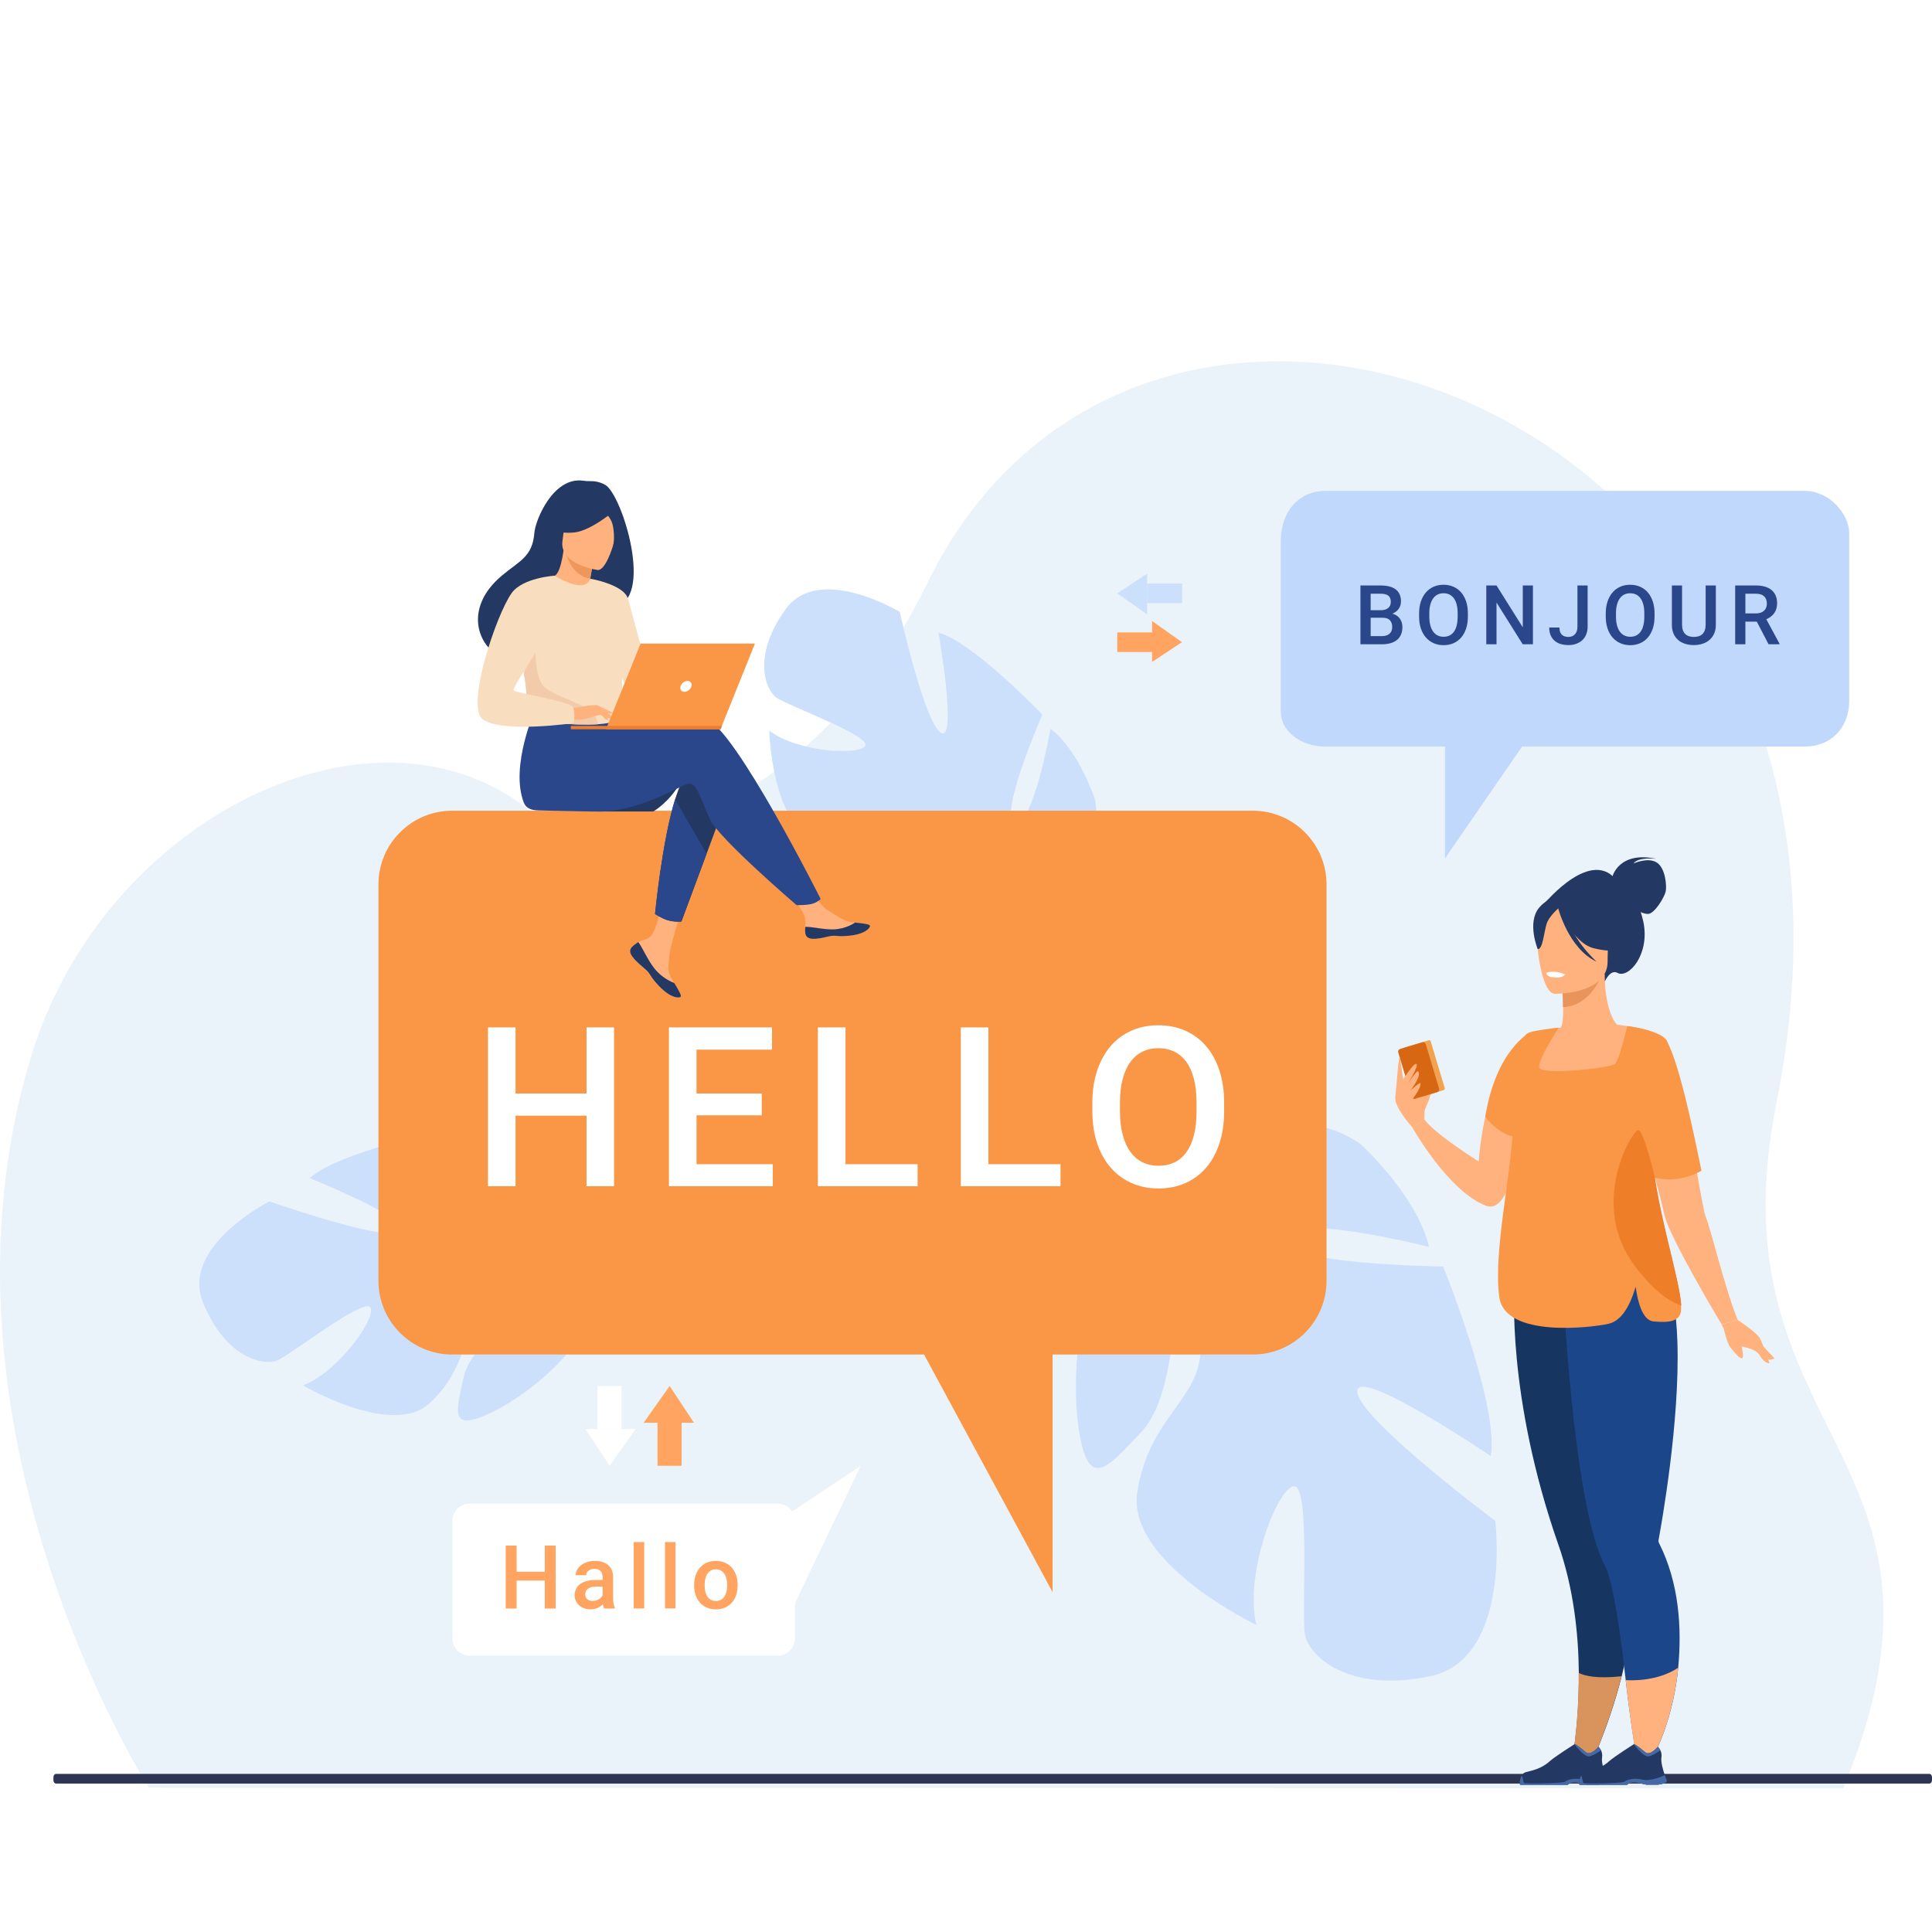 <svg width="123" height="123" viewBox="0 0 123 123" fill="none" xmlns="http://www.w3.org/2000/svg">
<rect x="0" y="0" width="123" height="123" fill="#808080" stroke="none"/>
<g clip-path="url(#clip0)">
<rect width="123" height="123" fill="white"/>
<path d="M9.476 113.814C9.476 113.814 -5.197 90.882 1.974 67.275C6.648 51.887 24.181 43.455 34.076 51.887C38.291 55.478 51.812 52.008 59.031 37.14C73.06 8.248 122.022 25.794 113.108 70.154C108.794 91.62 126.236 92.401 117.349 113.859L9.476 113.814Z" fill="#EBF3FA"/>
<path d="M12.923 82.928C11.468 79.365 17.155 76.484 17.155 76.484C17.155 76.484 24.482 79.067 25.56 78.438C26.638 77.81 19.726 75.007 19.726 75.007C21.492 73.366 28.136 71.993 28.136 71.993C28.136 71.993 32.431 78.255 33.321 77.381C34.211 76.506 29.235 72.03 29.235 72.03C31.503 71.175 34.868 72.013 34.868 72.013C39.698 73.874 37.057 79.98 37.057 79.98C37.057 79.98 38.593 82.118 41.716 83.53H41.716C41.716 83.53 42.346 83.75 43.217 84.277L42.714 84.661C42.57 84.557 42.425 84.462 42.279 84.375C42.278 84.374 42.278 84.373 42.277 84.373C42.274 84.372 42.272 84.371 42.27 84.37C42.176 84.318 42.042 84.246 41.877 84.157H41.877C41.877 84.157 41.876 84.157 41.876 84.157C41.493 83.973 41.219 83.831 41.031 83.72C41.03 83.72 41.03 83.719 41.03 83.719C39.848 83.126 38.245 82.402 37.606 82.482C37.606 82.482 37.602 82.361 37.537 82.169C37.559 82.269 37.581 82.373 37.606 82.482C38.153 84.985 34.083 88.58 31.309 89.919C28.534 91.259 29.063 89.784 29.516 87.7C29.97 85.615 32.896 83.838 33.367 82.797C33.838 81.756 32.341 82.218 30.836 83.562C29.33 84.906 29.752 87.115 27.357 89.334C24.962 91.552 19.284 88.197 19.284 88.197C21.49 87.388 23.936 83.962 23.59 83.253C23.243 82.544 18.554 86.222 17.676 86.601C16.797 86.98 14.378 86.49 12.923 82.928Z" fill="#CDE0FB"/>
<path d="M50.011 38.79C52.135 35.846 57.281 38.955 57.281 38.955C57.281 38.955 58.875 46.107 59.917 46.656C60.959 47.204 59.747 40.274 59.747 40.274C61.942 40.867 66.36 45.495 66.36 45.495C66.36 45.495 63.496 52.06 64.641 52.336C65.785 52.611 66.879 46.393 66.879 46.393C68.697 47.78 69.709 50.891 69.709 50.891C70.633 55.685 64.429 56.624 64.429 56.624C64.429 56.624 63.486 58.92 63.917 62.124V62.124C63.917 62.124 64.055 62.738 64.069 63.698L63.51 63.488C63.521 63.321 63.526 63.157 63.522 62.997C63.523 62.996 63.523 62.995 63.522 62.994V62.987C63.516 62.886 63.508 62.743 63.495 62.567V62.567C63.495 62.566 63.495 62.566 63.495 62.566C63.45 62.167 63.428 61.877 63.422 61.671V61.67C63.306 60.428 63.084 58.784 62.701 58.312C62.701 58.312 62.795 58.249 62.917 58.101C62.848 58.169 62.776 58.239 62.701 58.312C60.972 60.001 56.063 58.541 53.605 56.991C51.147 55.441 52.591 55.127 54.485 54.448C56.379 53.769 59.263 55.223 60.331 55.08C61.399 54.936 60.281 53.969 58.454 53.437C56.627 52.904 55.07 54.345 52.098 53.538C49.127 52.73 48.974 46.511 48.974 46.511C50.723 47.872 54.686 48.117 55.081 47.486C55.474 46.854 50.189 44.941 49.447 44.427C48.705 43.913 47.888 41.734 50.011 38.79Z" fill="#CDE0FB"/>
<path d="M91.02 106.726C96.274 105.646 95.198 96.827 95.198 96.827C95.198 96.827 86.522 90.347 86.413 88.612C86.304 86.876 94.913 92.703 94.913 92.703C95.442 89.386 91.877 80.629 91.877 80.629C91.877 80.629 81.295 80.516 81.617 78.807C81.939 77.097 90.982 79.386 90.982 79.386C90.213 76.096 86.631 72.849 86.631 72.849C80.729 68.703 75.708 76.496 75.708 76.496C75.708 76.496 72.042 76.378 67.984 73.858C67.984 73.858 67.24 73.299 65.955 72.699L65.9 73.58C66.132 73.666 66.355 73.76 66.569 73.861C66.571 73.861 66.571 73.862 66.573 73.863C66.576 73.865 66.579 73.866 66.582 73.867C66.715 73.936 66.902 74.035 67.132 74.157C67.132 74.158 67.132 74.158 67.132 74.158C67.133 74.158 67.133 74.158 67.133 74.158C67.643 74.46 68.021 74.666 68.295 74.798C68.296 74.799 68.296 74.799 68.298 74.799C69.9 75.707 71.982 77.002 72.386 77.804C72.386 77.804 72.529 77.714 72.802 77.64C72.669 77.692 72.531 77.747 72.386 77.804C69.064 79.111 68.059 86.613 68.662 90.864C69.263 95.116 70.56 93.359 72.621 91.217C74.683 89.075 74.469 84.308 75.309 82.955C76.149 81.602 76.776 83.694 76.388 86.479C76 89.265 73.115 90.491 72.404 94.985C71.694 99.48 79.985 103.45 79.985 103.45C79.209 100.269 81.278 94.778 82.367 94.629C83.457 94.48 82.837 102.762 83.08 104.073C83.323 105.385 85.767 107.805 91.02 106.726Z" fill="#CDE0FB"/>
<path d="M122.83 113.55H3.57C3.476 113.55 3.4 113.456 3.4 113.34V113.143C3.4 113.027 3.476 112.932 3.57 112.932H122.83C122.924 112.932 123 113.027 123 113.143V113.34C123 113.456 122.924 113.55 122.83 113.55Z" fill="#2E3552"/>
<path d="M79.754 51.613H28.793C26.197 51.613 24.093 53.717 24.093 56.312V81.537C24.093 84.132 26.197 86.236 28.793 86.236H58.83L67.013 101.366V86.236H79.754C82.35 86.236 84.454 84.132 84.454 81.537V56.312C84.454 53.717 82.35 51.613 79.754 51.613Z" fill="#F99746"/>
<path d="M84.359 31.253H114.911C116.467 31.253 117.728 32.726 117.728 33.946V44.61C117.728 46.441 116.467 47.528 114.911 47.528H96.903L91.998 54.64V47.528H84.359C82.803 47.528 81.541 46.539 81.541 45.319V34.49C81.541 32.438 82.803 31.253 84.359 31.253Z" fill="#C0D8FB"/>
<path d="M43.35 49.776C42.569 51.137 41.585 51.663 41.585 51.663H37.493C37.493 51.663 43.947 48.738 43.35 49.776Z" fill="#233862"/>
<path d="M40.217 60.315C40.11 60.437 40.096 60.574 40.149 60.719C40.149 60.72 40.149 60.721 40.15 60.721C40.248 60.991 40.57 61.292 40.944 61.593C40.992 61.632 41.035 61.667 41.072 61.699C41.082 61.708 41.092 61.717 41.101 61.725C41.108 61.732 41.115 61.739 41.123 61.745C41.472 62.067 41.341 62.141 41.968 62.794C42.683 63.538 43.176 63.552 43.316 63.484C43.434 63.426 43.194 63.031 42.927 62.588C42.914 62.566 42.901 62.544 42.888 62.523C42.852 62.464 42.817 62.404 42.782 62.345C42.469 61.811 42.549 61.56 42.624 60.765C42.684 60.12 43.628 57.157 43.628 57.157L42.257 56.921C42.257 56.921 41.844 59.28 41.389 59.643C41.146 59.837 40.874 59.839 40.64 59.983C40.623 59.993 40.607 60.003 40.591 60.014C40.459 60.102 40.323 60.192 40.217 60.315Z" fill="#FFB27D"/>
<path d="M40.217 60.309C40.11 60.431 40.096 60.568 40.149 60.714C40.149 60.714 40.149 60.715 40.15 60.716C40.269 60.985 40.584 61.285 40.945 61.584C40.993 61.624 41.035 61.66 41.072 61.694C41.082 61.702 41.092 61.711 41.101 61.719C41.108 61.726 41.115 61.733 41.123 61.739C41.472 62.061 41.341 62.135 41.968 62.788C42.683 63.532 43.176 63.546 43.316 63.478C43.434 63.42 43.194 63.025 42.927 62.582C42.788 62.531 42.14 62.268 41.651 61.642C41.221 61.092 40.933 60.386 40.64 59.977C40.623 59.987 40.607 59.997 40.591 60.008C40.459 60.096 40.323 60.187 40.217 60.309Z" fill="#233862"/>
<path d="M51.266 59.457C51.35 59.88 51.954 59.81 52.627 59.645C53.301 59.48 53.141 59.676 54.1 59.57C55.059 59.464 55.35 59.106 55.379 58.964C55.406 58.837 54.931 58.792 54.423 58.734C54.359 58.727 54.295 58.719 54.231 58.711C53.657 58.639 53.236 58.268 52.716 57.964C52.221 57.676 51.485 56.502 51.485 56.502L50.169 56.606C50.169 56.606 50.86 57.655 51.126 58.111C51.283 58.379 51.275 58.733 51.255 59.007C51.245 59.156 51.236 59.308 51.266 59.457Z" fill="#FFB27D"/>
<path d="M52.637 59.643C53.311 59.478 53.151 59.674 54.11 59.568C55.069 59.462 55.36 59.104 55.389 58.962C55.415 58.835 54.941 58.79 54.433 58.732L54.428 58.742C54.428 58.742 53.853 59.15 53.054 59.169C52.404 59.184 51.715 58.998 51.265 59.005C51.255 59.154 51.245 59.306 51.276 59.455C51.36 59.878 51.963 59.808 52.637 59.643Z" fill="#233862"/>
<path d="M46.216 51.039L44.986 54.349L43.381 58.669C43.381 58.669 42.946 58.711 42.529 58.591C42.144 58.48 41.703 58.19 41.703 58.19C41.703 58.19 42.149 53.55 42.98 50.888C43.194 50.204 43.432 49.651 43.696 49.34C44.985 47.816 46.216 51.039 46.216 51.039Z" fill="#233862"/>
<path d="M44.973 45.789C44.168 45.529 41.87 45.863 39.562 46.315L39.079 45.517L34.093 45.128C34.093 45.128 32.448 48.776 33.349 51.101C33.481 51.443 33.809 51.587 34.257 51.594C34.257 51.594 34.257 51.594 34.258 51.595C34.258 51.595 37.233 51.667 38.196 51.667C40.675 51.667 43.444 49.963 43.802 49.891C44.387 49.774 44.622 50.946 45.208 52.177C45.794 53.408 50.717 57.627 50.717 57.627C50.717 57.627 51.474 57.635 51.786 57.518C52.122 57.392 52.245 57.228 52.245 57.228C52.245 57.228 46.791 46.375 44.973 45.789Z" fill="#2B478B"/>
<path d="M38.548 30.88C38.175 30.658 37.81 30.626 37.589 30.633C37.431 30.638 37.271 30.623 37.114 30.602C35.224 30.348 34.087 33.093 34.02 33.925C33.897 35.458 33.086 35.692 31.944 36.652C29.655 38.577 30.326 40.814 31.578 41.645C32.329 42.144 33.653 41.645 33.653 41.645C33.672 41.659 37.273 39.632 39.048 38.655C41.71 38.276 39.617 31.517 38.548 30.88Z" fill="#233862"/>
<path d="M37.568 37.824C37.577 37.829 36.695 38.13 36.106 37.869C35.551 37.624 35.131 36.712 35.139 36.712C35.392 36.7 35.668 36.48 35.882 35.033L35.989 35.071L37.795 35.721C37.795 35.721 37.664 36.3 37.579 36.852C37.508 37.315 37.47 37.759 37.568 37.824Z" fill="#FFB27D"/>
<path d="M37.782 35.717C37.782 35.717 37.651 36.296 37.567 36.847C36.529 36.661 36.123 35.627 35.977 35.067L37.782 35.717Z" fill="#ED975D"/>
<path d="M38.051 36.289C38.051 36.289 35.581 35.957 35.811 34.422C36.041 32.886 35.877 31.81 37.464 31.956C39.051 32.103 39.269 32.735 39.316 33.266C39.364 33.797 38.699 36.335 38.051 36.289Z" fill="#FFB27D"/>
<path d="M39.234 32.425C39.234 32.425 37.653 33.787 36.577 33.897C35.501 34.007 35.094 33.662 35.094 33.662C35.094 33.662 35.728 33.135 36.11 32.286C36.222 32.035 36.46 31.863 36.733 31.84C37.502 31.774 38.957 31.743 39.234 32.425Z" fill="#233862"/>
<path d="M38.24 32.307C38.24 32.307 38.769 32.818 38.936 33.197C39.096 33.564 39.145 34.439 39.017 34.787C39.017 34.787 39.841 33.184 39.374 32.406C38.879 31.58 38.24 32.307 38.24 32.307Z" fill="#233862"/>
<path d="M39.641 41.461C39.566 46.462 39.62 45.417 39.073 45.891C38.941 46.006 38.571 46.074 38.083 46.106C36.55 46.208 33.854 45.955 33.752 45.672C33.398 44.691 33.648 44.387 33.353 42.885C33.322 42.726 33.284 42.553 33.239 42.365C32.993 41.334 32.754 40.983 33.626 39.327C34.418 37.826 35.24 36.608 35.314 36.652C37.403 37.892 37.571 36.85 37.571 36.85C37.571 36.85 39.677 39.022 39.641 41.461Z" fill="#F9DDBF"/>
<path d="M44.986 54.35L43.381 58.67C43.381 58.67 42.946 58.712 42.529 58.592C42.144 58.481 41.703 58.191 41.703 58.191C41.703 58.191 42.149 53.552 42.98 50.889L44.986 54.35Z" fill="#2B478B"/>
<path d="M37.584 36.844C37.584 36.844 39.732 37.208 39.985 38.133C40.237 39.058 41.722 44.498 41.722 44.498C41.722 44.498 40.63 44.694 40.125 44.189C39.62 43.684 38.369 39.507 38.369 39.507L37.584 36.844Z" fill="#F9DDBF"/>
<path d="M38.081 46.108C36.548 46.21 33.852 45.957 33.75 45.674C33.396 44.693 33.646 44.389 33.351 42.887L34.09 40.805C34.09 40.805 33.968 43.124 34.652 43.734C35.335 44.344 37.452 44.911 37.784 45.421C37.945 45.666 38.05 45.911 38.081 46.108Z" fill="#F2CCAA"/>
<path d="M36.339 45.125C36.339 45.125 37.852 44.788 38.096 44.922C38.34 45.056 38.937 45.545 39.011 45.715C39.086 45.886 38.468 45.586 38.267 45.532C38.136 45.497 37.794 45.617 37.624 45.673C36.91 45.911 36.473 45.789 36.473 45.789L36.339 45.125Z" fill="#FFB27D"/>
<path d="M35.309 36.651C35.309 36.651 33.277 36.776 32.575 37.757C31.585 39.138 29.621 45.021 30.746 45.806C32.014 46.69 36.514 46.037 36.514 46.037C36.514 46.037 36.664 45.337 36.456 44.999C36.247 44.66 32.861 44.113 32.705 43.957C32.548 43.8 34.658 40.909 34.658 40.44C34.658 39.971 35.309 36.651 35.309 36.651Z" fill="#F9DDBF"/>
<path d="M38.15 45.343C38.15 45.343 38.467 45.752 38.571 45.801C38.675 45.85 38.742 45.837 38.742 45.837L38.528 45.453L38.15 45.343Z" fill="#FFB27D"/>
<path d="M38.082 44.924L39.003 45.372C39.003 45.372 38.964 45.436 38.851 45.431C38.737 45.426 38.451 45.321 38.451 45.321L38.082 44.924Z" fill="#FFB27D"/>
<path d="M38.58 46.428H45.869L48.062 40.975H40.784L38.58 46.428Z" fill="#F99746"/>
<path d="M45.965 46.215H36.339V46.427H45.88L45.965 46.215Z" fill="#ED7D2B"/>
<path d="M44.019 43.698C44.074 43.507 43.963 43.351 43.771 43.351C43.579 43.351 43.379 43.507 43.324 43.698C43.27 43.89 43.38 44.045 43.572 44.045C43.764 44.045 43.964 43.89 44.019 43.698Z" fill="white"/>
<path d="M90.695 70.702C90.695 70.667 91.209 69.602 91.046 69.52C90.882 69.438 90.589 69.451 90.554 69.638C90.52 69.824 90.695 70.702 90.695 70.702Z" fill="#FFB27D"/>
<path d="M98.382 57.464C98.382 57.464 101.4 53.837 102.998 56.157C102.998 56.157 104.19 56.652 104.622 58.681C105.062 60.752 103.685 62.325 102.973 61.937C102.516 61.687 102.171 62.486 102.171 62.486L98.382 57.464Z" fill="#233862"/>
<path d="M94.627 76.771C92.228 75.887 89.916 71.78 89.916 71.78L90.673 71.251C91.303 72.172 94.139 73.943 94.139 73.943C94.204 73.166 94.298 72.461 94.414 71.823C95.201 67.482 97.002 66.197 97.486 65.924C97.564 65.879 97.608 65.862 97.608 65.862C97.608 65.862 97.606 65.894 97.603 65.954C97.596 66.085 97.58 66.348 97.555 66.709C97.367 69.396 96.633 77.51 94.627 76.771Z" fill="#FFB27D"/>
<path d="M102.66 55.793C102.66 55.793 103.065 54.169 105.45 54.676C105.45 54.676 104.308 54.533 103.995 54.972C103.995 54.972 104.901 54.558 105.467 54.905C106.033 55.252 106.126 56.418 106.042 56.773C105.957 57.129 105.332 58.185 104.917 58.185C104.503 58.185 104.013 57.822 104.013 57.822L102.66 55.793Z" fill="#233862"/>
<path d="M106.242 81.205C105.057 78.546 104.49 77.795 104.47 76.958C104.454 76.296 104.78 75.582 105.414 73.832C105.563 73.42 105.666 72.996 105.73 72.567C106.231 69.193 104.28 65.545 103.067 65.297C102.73 65.208 102.158 63.989 102.165 62.025L102.013 62.055L99.459 62.561C99.459 62.561 99.517 63.364 99.519 64.121C99.521 64.752 99.483 65.35 99.34 65.426C99.156 65.442 99.047 65.453 99.047 65.453C99.047 65.453 96.918 68.41 96.739 71.16C96.56 73.91 98.444 75.105 96.725 80.601C94.97 86.213 106.897 82.674 106.242 81.205Z" fill="#FFB27D"/>
<path d="M99.445 62.553C99.445 62.553 99.503 63.357 99.505 64.114C100.934 64.074 101.689 62.77 101.999 62.048L99.445 62.553Z" fill="#E8945B"/>
<path d="M102.264 61.772C102.264 61.772 103.013 60.589 103.193 59.577C103.321 58.855 102.953 56.177 100.263 56.563C100.263 56.563 99.481 56.64 98.746 57.136C98.162 57.53 97.319 58.382 98.262 60.718L98.507 61.508L102.264 61.772Z" fill="#233862"/>
<path d="M98.964 63.271C98.964 63.271 102.346 63.327 102.348 61.221C102.35 59.115 102.788 57.704 100.629 57.579C98.471 57.454 98.051 58.258 97.879 58.96C97.707 59.663 98.085 63.202 98.964 63.271Z" fill="#FFB27D"/>
<path d="M99.106 57.53C99.106 57.53 100.032 60.001 101.452 60.366C102.873 60.731 103.489 60.351 103.489 60.351C103.489 60.351 102.4 59.485 102.174 57.974C102.174 57.974 99.804 56.354 99.106 57.53Z" fill="#233862"/>
<path d="M99.324 57.731C99.324 57.731 98.633 58.283 98.464 58.819C98.295 59.355 98.22 60.459 97.898 60.422C97.898 60.422 97.201 58.743 97.984 57.793C98.816 56.785 99.324 57.731 99.324 57.731Z" fill="#233862"/>
<path d="M103.246 106.708C102.395 110.091 101.115 112.685 101.115 112.685L100 112.608C100 112.608 100.547 110.007 100.515 106.493C100.493 104.036 100.189 101.132 99.219 98.36C95.883 88.833 96.422 81.899 96.422 81.899L102.695 82.632L102.987 82.667C103.013 85.548 103.088 89.459 103.153 92.518C103.21 95.269 103.261 97.33 103.261 97.33C104.467 99.927 104.029 103.594 103.246 106.708Z" fill="#163560"/>
<path d="M110.629 84.024L109.614 84.328C109.614 84.328 106.266 78.773 105.961 77.327C105.862 76.857 105.619 75.915 105.335 74.86C104.747 72.675 103.988 70.001 103.988 70.001L103.738 68.919L102.886 65.228C102.886 65.228 104.518 65.395 105.472 65.794C105.789 65.926 106.03 66.083 106.114 66.268C106.815 67.81 107.515 71.701 108.007 74.477C108.281 76.024 108.491 77.225 108.6 77.48C108.904 78.189 109.834 82.096 110.629 84.024Z" fill="#FFB27D"/>
<path d="M106.842 106.176C106.482 110.026 104.894 112.514 104.894 112.514L104.361 112.902C104.361 112.902 103.857 110.19 103.5 106.963C103.16 103.896 102.695 100.65 102.167 99.66C100.075 95.732 99.445 80.901 99.445 80.901L105.806 80.586C106.446 81.661 106.725 83.425 106.791 85.43C106.958 90.492 105.768 97.092 105.591 98.046C105.591 98.047 105.591 98.047 105.59 98.049C105.576 98.122 105.598 98.195 105.632 98.262C106.897 100.767 107.08 103.633 106.842 106.176Z" fill="#1C468A"/>
<path d="M99.197 57.809C99.197 57.809 99.856 60.396 101.648 61.225C101.648 61.225 99.856 59.635 99.704 57.927C99.551 56.219 99.197 57.809 99.197 57.809Z" fill="#233862"/>
<path d="M107.025 83.114C107.036 83.329 107.024 83.5 106.985 83.623C106.85 84.048 106.385 84.243 105.261 84.127C104.575 84.055 104.269 82.904 104.132 81.922C103.719 83.327 103.142 84.116 102.395 84.281C101.307 84.523 95.812 85.191 95.452 82.579C95.057 79.707 96.241 74.619 96.306 71.877C96.144 70.904 96.089 70.06 96.106 69.335C96.152 67.381 96.726 66.286 97.167 65.845C97.292 65.749 97.417 65.689 97.918 65.603C98.175 65.56 98.529 65.509 99.032 65.443C99.032 65.443 99.238 65.42 99.233 65.427C99.14 65.594 97.895 67.478 97.993 67.963C98.094 68.47 102.508 68.013 102.812 67.734C103.117 67.456 103.598 65.319 103.598 65.319C103.598 65.319 105.161 65.49 105.925 66.046C105.925 66.046 105.923 66.049 105.917 66.055C106.01 66.122 106.079 66.192 106.118 66.267C106.934 67.82 107.748 71.739 108.322 74.535C106.933 75.3 105.72 75.072 105.344 74.971C105.836 78.191 106.952 81.648 107.025 83.114Z" fill="#F99746"/>
<path d="M90.683 71.254C90.684 71.149 90.771 69.638 90.502 69.322C90.234 69.004 89.684 68.553 89.512 68.567C89.34 68.581 88.664 69.478 88.868 70.165C89.07 70.853 89.927 71.783 89.927 71.783L90.683 71.254Z" fill="#FFB27D"/>
<path d="M91.913 69.401L90.348 69.869C90.296 69.885 90.242 69.855 90.226 69.803L89.332 66.82C89.316 66.767 89.346 66.713 89.397 66.697L90.962 66.228C91.015 66.213 91.069 66.242 91.085 66.294L91.979 69.278C91.994 69.33 91.965 69.385 91.913 69.401Z" fill="#F1A34F"/>
<path d="M91.505 69.528L90.085 69.953C89.993 69.981 89.897 69.929 89.869 69.837L89.018 66.998C88.99 66.906 89.043 66.809 89.135 66.781L90.554 66.356C90.647 66.328 90.744 66.381 90.771 66.473L91.622 69.311C91.65 69.403 91.597 69.5 91.505 69.528Z" fill="#D86713"/>
<path d="M106.84 106.175C106.479 110.025 104.891 112.514 104.891 112.514L104.348 113.008C104.348 113.008 103.854 110.189 103.497 106.963C103.873 106.99 105.53 107.05 106.84 106.175Z" fill="#FFB27D"/>
<path d="M103.234 106.718C102.384 110.102 101.104 112.695 101.104 112.695L99.989 112.618C99.989 112.618 100.535 110.017 100.504 106.503C100.882 106.694 101.663 106.887 103.234 106.718Z" fill="#D9935C"/>
<path d="M101.762 113.622H101.05C100.811 113.584 100.635 113.515 100.391 113.484C100.019 113.435 99.848 113.587 99.815 113.622C99.81 113.627 99.808 113.629 99.808 113.629H96.784C96.708 113.521 96.781 113.269 96.853 113.084C96.901 112.958 97.006 112.862 97.136 112.825C97.456 112.732 98.089 112.65 98.667 112.125C98.993 111.831 100.24 111.043 100.24 111.043L100.246 111.042C100.274 111.042 100.405 111.082 100.971 111.561C101.265 111.808 101.765 111.212 101.765 111.212C101.765 111.212 101.859 111.29 101.929 111.435C101.985 111.549 102.026 111.705 101.994 111.899C101.948 112.171 102.094 112.677 102.21 113.02C102.28 113.227 102.34 113.375 102.34 113.375C102.34 113.375 102.374 113.546 101.762 113.622Z" fill="#233862"/>
<path d="M101.926 111.435C101.756 111.554 101.397 111.79 101.16 111.821C100.839 111.863 100.238 111.043 100.238 111.043L100.244 111.042C100.272 111.042 100.402 111.082 100.969 111.561C101.262 111.808 101.762 111.212 101.762 111.212C101.762 111.212 101.856 111.29 101.926 111.435Z" fill="#466AA5"/>
<path d="M101.762 113.624H101.05C100.811 113.587 100.635 113.518 100.391 113.486C100.019 113.437 99.848 113.589 99.815 113.624C99.81 113.629 99.808 113.631 99.808 113.631H96.784C96.708 113.523 96.781 113.271 96.853 113.086C96.945 113.004 96.971 113.441 97.021 113.51C97.072 113.58 99.488 113.536 99.627 113.434C99.767 113.332 100.185 113.155 100.769 113.295C101.277 113.416 102.025 113.105 102.21 113.022C102.28 113.23 102.34 113.377 102.34 113.377C102.34 113.377 102.374 113.548 101.762 113.624Z" fill="#466AA5"/>
<path d="M105.541 113.622H104.83C104.591 113.584 104.415 113.515 104.171 113.484C103.799 113.435 103.628 113.587 103.594 113.622C103.59 113.627 103.588 113.629 103.588 113.629H100.564C100.488 113.521 100.561 113.269 100.633 113.084C100.681 112.958 100.786 112.862 100.916 112.825C101.236 112.732 101.869 112.65 102.447 112.125C102.773 111.831 104.02 111.043 104.02 111.043L104.026 111.042C104.054 111.042 104.184 111.082 104.751 111.561C105.045 111.808 105.545 111.212 105.545 111.212C105.545 111.212 105.639 111.29 105.708 111.435C105.765 111.549 105.806 111.705 105.773 111.899C105.728 112.171 105.874 112.677 105.99 113.02C106.06 113.227 106.119 113.375 106.119 113.375C106.119 113.375 106.154 113.546 105.541 113.622Z" fill="#233862"/>
<path d="M105.706 111.435C105.536 111.554 105.177 111.79 104.94 111.821C104.618 111.863 104.018 111.043 104.018 111.043L104.024 111.042C104.052 111.042 104.182 111.082 104.749 111.561C105.042 111.808 105.543 111.212 105.543 111.212C105.543 111.212 105.636 111.29 105.706 111.435Z" fill="#466AA5"/>
<path d="M105.541 113.624H104.83C104.591 113.587 104.415 113.518 104.171 113.486C103.799 113.437 103.628 113.589 103.594 113.624C103.59 113.629 103.588 113.631 103.588 113.631H100.564C100.488 113.523 100.561 113.271 100.633 113.086C100.725 113.004 100.75 113.441 100.801 113.51C100.852 113.58 103.267 113.536 103.407 113.434C103.547 113.332 103.965 113.155 104.549 113.295C105.056 113.416 105.805 113.105 105.99 113.022C106.06 113.23 106.119 113.377 106.119 113.377C106.119 113.377 106.154 113.548 105.541 113.624Z" fill="#466AA5"/>
<path d="M107.038 83.122C106.283 82.87 105.314 82.199 104.151 80.696C101.072 76.716 103.89 72.04 104.268 71.953C104.645 71.866 105.357 74.978 105.357 74.978C105.848 78.198 106.965 81.655 107.038 83.122Z" fill="#EF7E29"/>
<path d="M97.367 65.76C97.367 65.76 95.259 66.821 94.556 71.103C94.556 71.103 95.247 72.05 96.22 72.329C96.359 72.368 96.503 72.395 96.653 72.403C97.847 72.466 97.367 65.76 97.367 65.76Z" fill="#F99746"/>
<path d="M89.35 68.678C89.35 68.678 90.002 67.675 90.161 67.732C90.388 67.811 89.57 69.084 89.57 69.084C89.57 69.084 90.177 68.133 90.271 68.204C90.487 68.367 90.144 68.965 89.803 69.422C89.803 69.422 90.412 68.864 90.432 68.965C90.502 69.317 89.763 70.171 89.763 70.171L89.35 69.227V68.678Z" fill="#FFB27D"/>
<path d="M88.852 69.604C88.884 69.482 89.043 67.087 89.111 67.314C89.179 67.542 89.341 68.797 89.341 68.797L88.852 69.604Z" fill="#FFB27D"/>
<path d="M99.628 62.026C99.628 62.026 99.57 62.274 98.952 62.235C98.952 62.235 98.434 62.203 98.45 61.931C98.45 61.931 98.952 61.736 99.628 62.026Z" fill="white"/>
<path d="M110.623 84.027C110.623 84.027 111.848 84.841 112.035 85.184C112.222 85.527 112.659 86.79 112.659 86.79C112.659 86.79 112.347 86.837 112.035 86.291C111.723 85.745 110.694 85.792 110.351 85.496C110.007 85.2 109.609 84.331 109.609 84.331L110.623 84.027Z" fill="#FFB27D"/>
<path d="M109.745 84.593C109.745 84.593 109.949 85.551 110.198 85.831C110.448 86.112 110.791 86.58 110.931 86.456C111.072 86.331 110.775 85.285 110.775 85.285L109.745 84.593Z" fill="#FFB27D"/>
<path d="M111.872 85.294C111.904 85.341 112.98 86.485 112.98 86.485C112.98 86.485 112.59 86.662 112.481 86.485C112.372 86.308 111.872 85.294 111.872 85.294Z" fill="#FFB27D"/>
<path d="M39.094 75.521H37.343V71.028H32.822V75.521H31.065V65.409H32.822V69.618H37.343V65.409H39.094V75.521Z" fill="white"/>
<path d="M48.497 71.007H44.344V74.119H49.198V75.521H42.586V65.409H49.15V66.826H44.344V69.618H48.497V71.007Z" fill="white"/>
<path d="M53.827 74.119H58.418V75.521H52.07V65.409H53.827V74.119Z" fill="white"/>
<path d="M62.926 74.119H67.517V75.521H61.17V65.409H62.926V74.119Z" fill="white"/>
<path d="M76.177 70.204C76.177 69.64 76.123 69.141 76.014 68.708C75.905 68.275 75.746 67.913 75.538 67.621C75.33 67.329 75.074 67.109 74.771 66.958C74.468 66.807 74.123 66.732 73.739 66.732C73.364 66.732 73.026 66.807 72.725 66.958C72.424 67.109 72.168 67.329 71.958 67.621C71.747 67.913 71.585 68.275 71.472 68.708C71.358 69.141 71.301 69.64 71.301 70.204V70.732C71.301 71.297 71.358 71.797 71.472 72.233C71.585 72.668 71.748 73.033 71.961 73.327C72.174 73.621 72.433 73.843 72.736 73.993C73.039 74.144 73.378 74.219 73.753 74.219C74.531 74.219 75.129 73.923 75.549 73.33C75.968 72.737 76.177 71.872 76.177 70.732V70.204ZM77.934 70.732C77.934 71.501 77.834 72.19 77.632 72.799C77.431 73.408 77.147 73.924 76.781 74.348C76.416 74.771 75.976 75.096 75.462 75.323C74.948 75.55 74.378 75.664 73.753 75.664C73.132 75.664 72.566 75.55 72.052 75.323C71.538 75.096 71.094 74.771 70.721 74.348C70.349 73.924 70.06 73.408 69.853 72.799C69.647 72.19 69.544 71.501 69.544 70.732V70.218C69.544 69.45 69.647 68.76 69.853 68.149C70.06 67.538 70.347 67.019 70.714 66.593C71.083 66.167 71.524 65.841 72.038 65.614C72.552 65.387 73.119 65.273 73.739 65.273C74.364 65.273 74.935 65.387 75.451 65.614C75.968 65.841 76.41 66.167 76.778 66.593C77.146 67.019 77.431 67.538 77.632 68.149C77.834 68.76 77.934 69.45 77.934 70.218V70.732Z" fill="white"/>
<path d="M49.516 105.403H29.896C29.294 105.403 28.801 104.91 28.801 104.308V96.824C28.801 96.222 29.294 95.729 29.896 95.729H49.516C50.118 95.729 50.611 96.222 50.611 96.824V104.308C50.611 104.91 50.118 105.403 49.516 105.403Z" fill="white"/>
<path d="M50.146 96.415L54.792 93.33L50.146 103.039V96.415Z" fill="white"/>
<path d="M35.377 102.406H34.684V100.626H32.892V102.406H32.197V98.4H32.892V100.067H34.684V98.4H35.377V102.406Z" fill="#FFA561"/>
<path d="M37.727 101.924C37.804 101.924 37.876 101.914 37.943 101.894C38.01 101.874 38.071 101.847 38.124 101.814C38.179 101.781 38.226 101.743 38.266 101.7C38.306 101.657 38.339 101.613 38.363 101.569V101.008H38.002C37.754 101.008 37.568 101.051 37.444 101.137C37.319 101.223 37.256 101.345 37.256 101.503C37.256 101.564 37.266 101.62 37.286 101.671C37.307 101.722 37.337 101.767 37.377 101.804C37.418 101.842 37.467 101.871 37.525 101.892C37.583 101.914 37.65 101.924 37.727 101.924ZM38.462 102.406C38.443 102.371 38.428 102.33 38.416 102.282C38.404 102.234 38.394 102.182 38.385 102.127C38.341 102.174 38.291 102.217 38.237 102.257C38.183 102.297 38.123 102.333 38.058 102.363C37.993 102.393 37.923 102.417 37.847 102.435C37.77 102.452 37.689 102.461 37.603 102.461C37.455 102.461 37.318 102.438 37.193 102.393C37.069 102.348 36.962 102.286 36.873 102.206C36.784 102.126 36.714 102.032 36.664 101.924C36.613 101.816 36.588 101.699 36.588 101.572C36.588 101.412 36.618 101.271 36.679 101.148C36.739 101.025 36.827 100.923 36.943 100.84C37.058 100.758 37.2 100.694 37.368 100.652C37.536 100.609 37.727 100.587 37.941 100.587H38.363V100.391C38.363 100.237 38.319 100.114 38.233 100.022C38.147 99.929 38.016 99.883 37.84 99.883C37.761 99.883 37.689 99.893 37.625 99.914C37.561 99.935 37.506 99.964 37.462 100C37.416 100.035 37.382 100.078 37.357 100.127C37.332 100.177 37.32 100.23 37.32 100.287H36.651C36.651 100.169 36.68 100.056 36.738 99.947C36.796 99.838 36.877 99.741 36.984 99.655C37.09 99.57 37.219 99.502 37.371 99.45C37.522 99.399 37.691 99.373 37.878 99.373C38.045 99.373 38.199 99.395 38.341 99.438C38.482 99.481 38.604 99.545 38.706 99.63C38.809 99.716 38.889 99.822 38.946 99.95C39.003 100.077 39.031 100.226 39.031 100.397V101.718C39.031 101.985 39.068 102.199 39.144 102.359V102.406H38.462Z" fill="#FFA561"/>
<path d="M41.014 98.174H40.345V102.4H41.014V98.174Z" fill="#FFA561"/>
<path d="M43.006 98.174H42.337V102.4H43.006V98.174Z" fill="#FFA561"/>
<path d="M44.862 100.947C44.862 101.081 44.876 101.208 44.903 101.327C44.93 101.446 44.974 101.55 45.032 101.64C45.091 101.728 45.165 101.798 45.256 101.85C45.347 101.901 45.455 101.927 45.58 101.927C45.703 101.927 45.81 101.901 45.9 101.85C45.991 101.798 46.065 101.728 46.123 101.64C46.181 101.55 46.224 101.446 46.252 101.327C46.281 101.208 46.295 101.081 46.295 100.947V100.89C46.295 100.758 46.281 100.632 46.252 100.514C46.224 100.395 46.181 100.292 46.122 100.203C46.063 100.114 45.988 100.043 45.897 99.99C45.807 99.936 45.699 99.91 45.575 99.91C45.449 99.91 45.343 99.936 45.254 99.99C45.165 100.043 45.091 100.114 45.032 100.203C44.974 100.292 44.93 100.395 44.903 100.514C44.876 100.632 44.862 100.758 44.862 100.89V100.947ZM44.193 100.89C44.193 100.673 44.225 100.472 44.288 100.288C44.351 100.104 44.442 99.944 44.56 99.808C44.679 99.672 44.823 99.566 44.994 99.489C45.164 99.412 45.358 99.373 45.575 99.373C45.792 99.373 45.988 99.412 46.16 99.489C46.333 99.566 46.478 99.672 46.597 99.808C46.715 99.944 46.805 100.104 46.867 100.288C46.93 100.472 46.961 100.673 46.961 100.89V100.947C46.961 101.164 46.93 101.365 46.867 101.55C46.805 101.735 46.715 101.895 46.597 102.03C46.478 102.165 46.333 102.271 46.161 102.346C45.99 102.422 45.797 102.461 45.58 102.461C45.361 102.461 45.167 102.422 44.995 102.346C44.824 102.271 44.679 102.165 44.56 102.03C44.442 101.895 44.351 101.735 44.288 101.55C44.225 101.365 44.193 101.164 44.193 100.947V100.89Z" fill="#FFA561"/>
<path d="M87.262 39.328V40.498H87.985C88.091 40.498 88.185 40.484 88.266 40.457C88.347 40.429 88.415 40.391 88.47 40.34C88.525 40.289 88.567 40.229 88.594 40.159C88.621 40.088 88.635 40.01 88.635 39.925C88.635 39.739 88.586 39.594 88.488 39.488C88.391 39.381 88.232 39.328 88.013 39.328H87.262ZM87.262 38.85H87.9C88.102 38.85 88.26 38.804 88.374 38.712C88.488 38.621 88.545 38.491 88.545 38.323C88.545 38.138 88.492 38.004 88.387 37.922C88.281 37.839 88.118 37.798 87.894 37.798H87.262V38.85ZM86.612 41.017V37.274H87.894C88.097 37.274 88.279 37.294 88.44 37.334C88.601 37.374 88.737 37.436 88.848 37.518C88.96 37.6 89.045 37.705 89.104 37.833C89.163 37.961 89.193 38.112 89.193 38.287C89.193 38.458 89.147 38.612 89.054 38.75C88.962 38.887 88.826 38.993 88.648 39.069C88.756 39.098 88.85 39.14 88.929 39.196C89.009 39.252 89.075 39.317 89.127 39.392C89.18 39.468 89.218 39.551 89.245 39.642C89.27 39.733 89.283 39.827 89.283 39.925C89.283 40.105 89.253 40.263 89.194 40.399C89.135 40.535 89.049 40.649 88.937 40.741C88.825 40.833 88.689 40.902 88.528 40.948C88.368 40.994 88.187 41.017 87.985 41.017H86.612Z" fill="#2B478B"/>
<path d="M92.801 39.054C92.801 38.845 92.782 38.66 92.741 38.5C92.701 38.34 92.642 38.206 92.565 38.098C92.488 37.99 92.393 37.908 92.281 37.852C92.169 37.796 92.041 37.769 91.899 37.769C91.76 37.769 91.635 37.796 91.524 37.852C91.412 37.908 91.317 37.99 91.24 38.098C91.162 38.206 91.102 38.34 91.059 38.5C91.017 38.66 90.996 38.845 90.996 39.054V39.249C90.996 39.459 91.017 39.644 91.059 39.805C91.102 39.966 91.162 40.101 91.241 40.21C91.32 40.319 91.415 40.401 91.528 40.457C91.64 40.512 91.765 40.54 91.904 40.54C92.192 40.54 92.414 40.431 92.569 40.211C92.724 39.992 92.801 39.671 92.801 39.249V39.054ZM93.452 39.249C93.452 39.534 93.415 39.789 93.34 40.014C93.266 40.24 93.161 40.431 93.025 40.588C92.89 40.745 92.727 40.865 92.537 40.949C92.347 41.033 92.136 41.075 91.904 41.075C91.674 41.075 91.465 41.033 91.275 40.949C91.084 40.865 90.92 40.745 90.782 40.588C90.644 40.431 90.537 40.24 90.46 40.014C90.384 39.789 90.346 39.534 90.346 39.249V39.059C90.346 38.775 90.384 38.519 90.46 38.293C90.537 38.067 90.643 37.875 90.779 37.717C90.916 37.559 91.079 37.438 91.269 37.355C91.459 37.27 91.669 37.228 91.899 37.228C92.13 37.228 92.342 37.27 92.533 37.355C92.724 37.438 92.888 37.559 93.024 37.717C93.16 37.875 93.266 38.067 93.34 38.293C93.415 38.519 93.452 38.775 93.452 39.059V39.249Z" fill="#2B478B"/>
<path d="M97.594 41.017H96.943L95.275 38.361V41.017H94.624V37.274H95.275L96.948 39.94V37.274H97.594V41.017Z" fill="#2B478B"/>
<path d="M100.428 37.274H101.076V39.899C101.076 40.084 101.045 40.249 100.984 40.395C100.924 40.541 100.839 40.663 100.73 40.763C100.621 40.862 100.492 40.938 100.343 40.99C100.194 41.043 100.031 41.069 99.855 41.069C99.676 41.069 99.512 41.047 99.362 41.002C99.212 40.958 99.083 40.889 98.975 40.796C98.867 40.704 98.783 40.587 98.722 40.447C98.661 40.306 98.631 40.141 98.631 39.95H99.279C99.279 40.058 99.293 40.151 99.321 40.227C99.349 40.303 99.389 40.365 99.439 40.412C99.49 40.459 99.55 40.494 99.621 40.516C99.691 40.538 99.769 40.55 99.855 40.55C99.939 40.55 100.016 40.535 100.086 40.507C100.156 40.479 100.217 40.437 100.267 40.382C100.318 40.328 100.357 40.26 100.385 40.179C100.414 40.099 100.428 40.005 100.428 39.899V37.274Z" fill="#2B478B"/>
<path d="M104.685 39.054C104.685 38.845 104.665 38.66 104.625 38.5C104.584 38.34 104.526 38.206 104.448 38.098C104.371 37.99 104.276 37.908 104.165 37.852C104.052 37.796 103.925 37.769 103.783 37.769C103.644 37.769 103.518 37.796 103.407 37.852C103.296 37.908 103.201 37.99 103.123 38.098C103.045 38.206 102.985 38.34 102.943 38.5C102.901 38.66 102.88 38.845 102.88 39.054V39.249C102.88 39.459 102.901 39.644 102.943 39.805C102.985 39.966 103.046 40.101 103.124 40.21C103.203 40.319 103.299 40.401 103.411 40.457C103.523 40.512 103.649 40.54 103.788 40.54C104.076 40.54 104.297 40.431 104.453 40.211C104.607 39.992 104.685 39.671 104.685 39.249V39.054ZM105.336 39.249C105.336 39.534 105.299 39.789 105.224 40.014C105.149 40.24 105.044 40.431 104.909 40.588C104.774 40.745 104.611 40.865 104.42 40.949C104.23 41.033 104.019 41.075 103.788 41.075C103.558 41.075 103.348 41.033 103.158 40.949C102.967 40.865 102.803 40.745 102.665 40.588C102.528 40.431 102.42 40.24 102.344 40.014C102.267 39.789 102.23 39.534 102.23 39.249V39.059C102.23 38.775 102.267 38.519 102.344 38.293C102.42 38.067 102.526 37.875 102.663 37.717C102.799 37.559 102.962 37.438 103.153 37.355C103.343 37.27 103.553 37.228 103.783 37.228C104.014 37.228 104.225 37.27 104.417 37.355C104.607 37.438 104.771 37.559 104.907 37.717C105.044 37.875 105.149 38.067 105.224 38.293C105.299 38.519 105.336 38.775 105.336 39.059V39.249Z" fill="#2B478B"/>
<path d="M109.238 37.274V39.778C109.238 39.992 109.201 40.18 109.128 40.341C109.055 40.502 108.955 40.637 108.828 40.745C108.702 40.853 108.553 40.934 108.384 40.988C108.214 41.042 108.032 41.069 107.839 41.069C107.638 41.069 107.452 41.042 107.282 40.988C107.111 40.934 106.964 40.853 106.839 40.745C106.713 40.637 106.615 40.502 106.545 40.341C106.475 40.18 106.44 39.992 106.44 39.778V37.274H107.088V39.778C107.088 39.912 107.105 40.027 107.14 40.124C107.176 40.221 107.226 40.301 107.291 40.364C107.356 40.428 107.435 40.474 107.528 40.505C107.62 40.535 107.724 40.55 107.839 40.55C107.953 40.55 108.058 40.535 108.151 40.505C108.244 40.474 108.323 40.428 108.387 40.364C108.452 40.301 108.502 40.221 108.536 40.124C108.572 40.027 108.589 39.912 108.589 39.778V37.274H109.238Z" fill="#2B478B"/>
<path d="M111.119 39.053H111.788C111.904 39.053 112.006 39.038 112.094 39.007C112.181 38.976 112.254 38.933 112.312 38.878C112.371 38.823 112.414 38.758 112.443 38.683C112.473 38.607 112.487 38.524 112.487 38.433C112.487 38.337 112.473 38.25 112.446 38.172C112.419 38.094 112.376 38.028 112.32 37.972C112.263 37.916 112.191 37.873 112.103 37.843C112.014 37.813 111.909 37.798 111.785 37.798H111.119V39.053ZM111.845 39.575H111.119V41.017H110.469V37.274H111.785C111.999 37.274 112.19 37.298 112.358 37.347C112.527 37.396 112.669 37.468 112.784 37.563C112.9 37.658 112.988 37.776 113.047 37.916C113.108 38.057 113.138 38.22 113.138 38.405C113.138 38.655 113.077 38.865 112.956 39.034C112.835 39.203 112.667 39.332 112.451 39.423L113.292 40.984V41.017H112.595L111.845 39.575Z" fill="#2B478B"/>
<path d="M43.394 90.579H41.862V93.317H43.394V90.579Z" fill="#FFA561"/>
<path d="M40.979 90.577H44.18L42.632 88.237L40.979 90.577Z" fill="#FFA561"/>
<path d="M39.569 88.237H38.036V90.974H39.569V88.237Z" fill="white"/>
<path d="M40.468 90.976H37.267L38.815 93.316L40.468 90.976Z" fill="white"/>
<path d="M73.358 40.262H71.129V41.51H73.358V40.262Z" fill="#FFA561"/>
<path d="M73.347 39.537V42.144L75.253 40.883L73.347 39.537Z" fill="#FFA561"/>
<path d="M75.26 37.149H73.03V38.397H75.26V37.149Z" fill="#CDE0FB"/>
<path d="M73.034 39.122V36.516L71.129 37.776L73.034 39.122Z" fill="#CDE0FB"/>
</g>
<defs>
<clipPath id="clip0">
<rect width="123" height="123" fill="white"/>
</clipPath>
</defs>
</svg>
